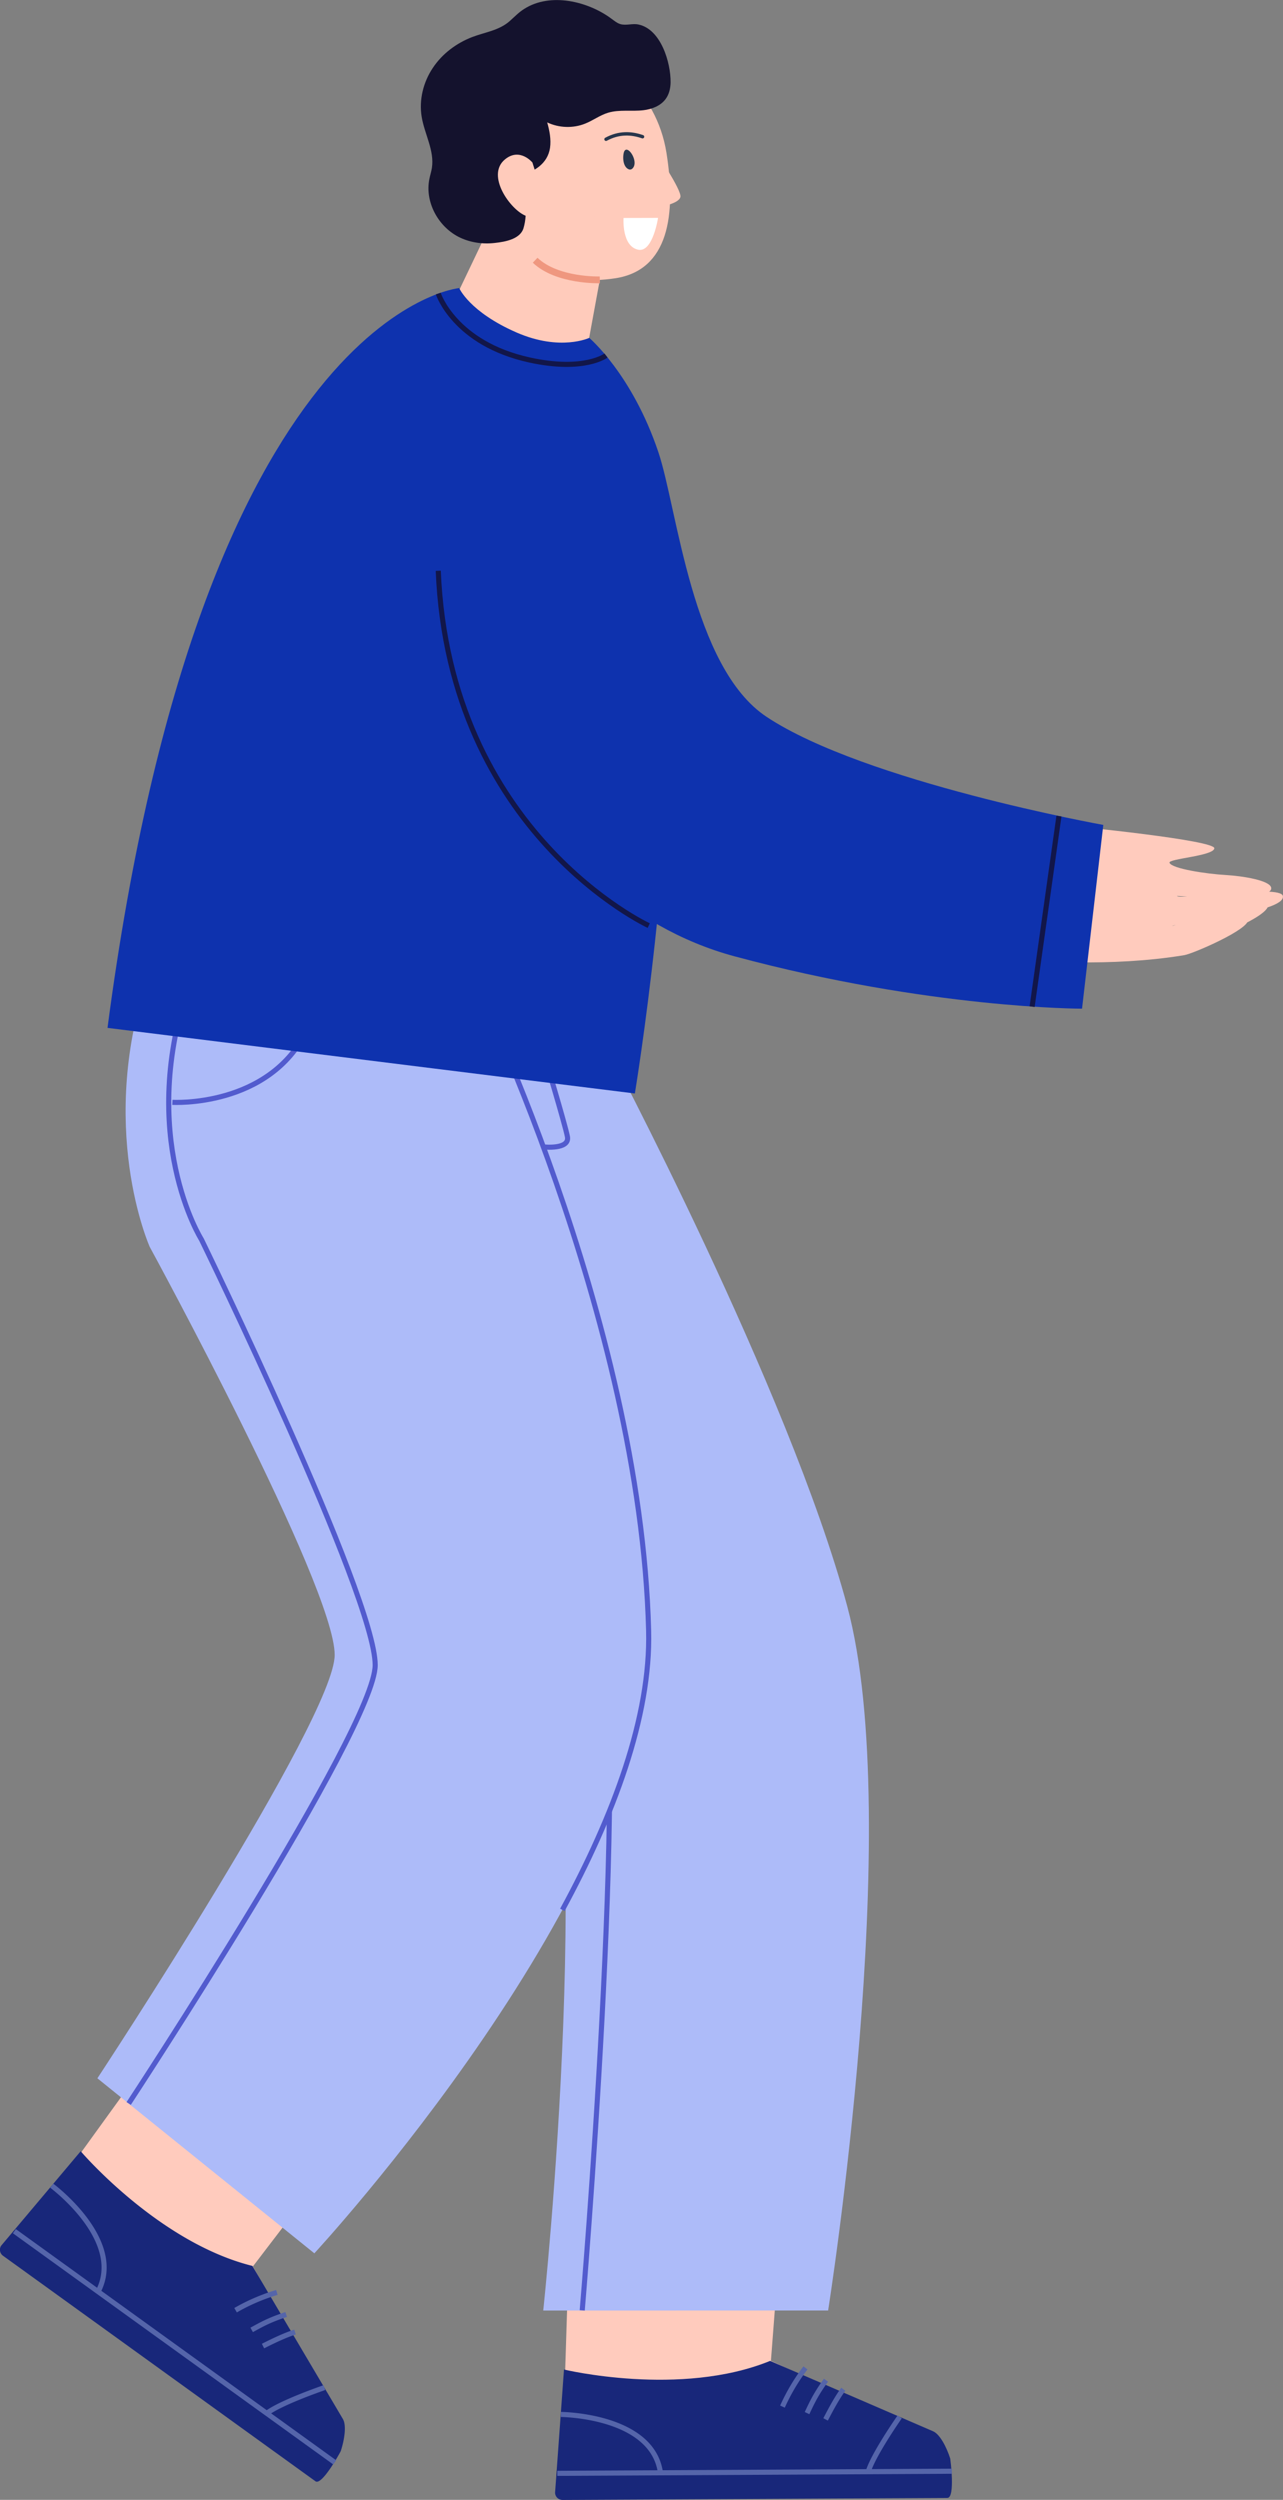 <svg xmlns="http://www.w3.org/2000/svg" width="189" height="368" fill="none"><rect width="100%" height="100%" fill="#808080" stroke="none"/><g clip-path="url(#a)"><path d="m84.588 306.647-1.342 42.676 1.387 13.428 50.751-.269a2.32 2.32 0 0 0 2.312-2.332c0-.957-.597-1.825-1.492-2.169l-22.639-10.437 3.416-44.411" fill="#FFCBBD"/><path d="M139.977 361.915c-.537-1.69-1.521-3.574-2.52-4.008l-24.011-10.363c-13.228 5.384-30.364 1.271-30.364 1.271l-1.313 18.124c0 .598.493 1.077 1.09 1.077l56.701-.3c1.193-.014.432-5.757.417-5.801Z" fill="#18277A"/><path d="M118.651 348.576a29.224 29.224 0 0 0-3.385 5.697M121.677 350.385c-1.386 1.929-1.953 3.051-2.788 4.845M124.229 351.716c-.94 1.271-1.879 3.036-2.61 4.441M82.098 364.097l58.118-.314M82.62 355.425s13.466.09 14.674 8.583M132.535 355.783s-3.878 5.533-4.639 8.075" stroke="#5565AA" stroke-width=".75" stroke-miterlimit="10"/><path d="M89.288 153.914s26.963 50.676 35.524 82.557c8.56 31.865-2.819 103.656-2.819 103.656H80.026s8.367-77.907-1.536-103.656c-9.902-25.75-45.367-93.488-45.367-93.488" fill="#ADBBF9"/><path d="M85.768 340.112s6.875-81.046 2.7-101.069c-4.192-20.022-33.199-66.617-33.199-66.617" stroke="#525BCE" stroke-width=".75" stroke-miterlimit="10"/><path d="m36.508 282.901-24.801 34.288-6.756 11.678 41.192 29.712a2.323 2.323 0 0 0 3.236-.523 2.326 2.326 0 0 0 .06-2.632l-12.185-21.787L64.74 297.69" fill="#FFCBBD"/><path d="M50.198 360.822c.552-1.675.865-3.798.313-4.725L37.18 333.562c-13.855-3.454-25.294-16.882-25.294-16.882L.193 330.557a1.08 1.08 0 0 0 .253 1.51l46.024 33.196c.954.703 3.713-4.381 3.728-4.441Z" fill="#18277A"/><path d="M40.788 337.466a28.404 28.404 0 0 0-6.085 2.617M42.16 340.71c-2.267.748-3.37 1.316-5.086 2.273M43.457 343.297c-1.506.479-3.296 1.346-4.713 2.064M2.117 328.449l47.187 34.033M7.62 321.75s10.826 8.014 6.83 15.596M47.783 351.477s-6.383 2.183-8.486 3.783" stroke="#5565AA" stroke-width=".75" stroke-miterlimit="10"/><path d="M22.056 142.968c-7.994 22.714 0 40.583 0 40.583s27.247 49.929 27.247 60.068c0 9.301-34.957 62.325-34.957 62.325l31.96 25.764s50.199-54.175 49.26-91.663c-1.179-46.355-26.338-97.077-26.338-97.077" fill="#ADBBF9"/><path d="M28.023 144.464c-7.994 22.714 1.655 38.011 1.655 38.011s25.592 52.501 25.592 62.639c0 9.301-36.315 64.539-36.315 64.539M82.844 281.151c7.487-13.772 13.034-28.396 12.706-41.106-1.178-46.355-26.337-97.077-26.337-97.077" stroke="#525BCE" stroke-width=".75" stroke-miterlimit="10"/><path d="M25.396 162.273s14.258.837 19.85-10.662M80.055 168.837s3.907.434 3.534-1.51c-.373-1.944-3.534-12.381-3.534-12.381" stroke="#525BCE" stroke-width=".75" stroke-miterlimit="10"/><path fill-rule="evenodd" clip-rule="evenodd" d="M98.176 22.49c1.461 9.151.313 17.241-7.487 18.467-7.8 1.212-18.627-1.017-20.745-14.056-1.491-9.151 3.669-17.57 11.469-18.781 7.8-1.226 15.301 5.219 16.763 14.37Z" fill="#FFCBBB"/><path d="M91.867 22.58c-.164.837-.015 2.003.73 2.332a.5.5 0 0 0 .582-.12c1.059-1.047-.97-3.962-1.312-2.213Z" fill="#28364C"/><path d="M89.272 20.5c1.923-1.046 3.758-.941 5.383-.373" stroke="#28364C" stroke-width=".5" stroke-miterlimit="10" stroke-linecap="round" stroke-linejoin="round"/><path d="m96.938 32.075-5.085.015s-.298 4.231 2.222 4.68c2.103.344 2.863-4.695 2.863-4.695Z" fill="#fff"/><path fill-rule="evenodd" clip-rule="evenodd" d="M86.559 50.99s-6.07 1.047-11.782-.508c-6.741-1.839-8.65-4.59-8.65-4.59l9.336-19.544 14.421 6.55L86.56 50.99Z" fill="#FFCBBB"/><path d="M88.362 41.197s-6.279.209-9.53-2.887" stroke="#EF977F" stroke-miterlimit="10"/><path fill-rule="evenodd" clip-rule="evenodd" d="M96.535 22.22s3.893 5.743 3.699 6.76c-.194 1.016-3.028 1.465-3.028 1.465" fill="#FFCBBB"/><path d="M75.552 35.155c-.85.374-1.864.524-2.685.613-1.834.21-3.728-.075-5.368-.927-2.998-1.57-4.922-5.144-4.25-8.478.103-.539.282-1.077.372-1.63.403-2.557-1.089-4.995-1.506-7.552-.403-2.482.238-5.084 1.64-7.177 1.387-2.094 3.49-3.664 5.831-4.56 1.865-.704 3.908-.958 5.459-2.304.716-.628 1.372-1.33 2.192-1.839 3.878-2.452 9.41-1.107 12.87 1.48.418.3.82.643 1.313.778.85.224 1.745-.135 2.61.045 3.326.673 4.787 5.592 4.757 8.538-.015.867-.224 1.765-.746 2.453-.745 1.001-2.013 1.48-3.25 1.63-1.73.209-3.52-.135-5.22.373-1.194.36-2.208 1.137-3.37 1.6-1.776.718-3.863.643-5.593-.18.343 1.212.596 2.498.417 3.754-.358 2.348-2.341 3.514-4.444 4.097.7 2.378 1.267 5.354.522 7.776-.239.718-.835 1.196-1.551 1.51Z" fill="#14122D"/><path d="M78.43 23.925s-1.864-2.273-4.056-.449c-2.834 2.363.85 7.462 3.102 8.3 2.237.837 2.908-1.66 2.908-1.66" fill="#FFCBBB"/><path d="M154.891 121.316c4.385.374 24.175 2.392 23.996 3.574-.164 1.136-6.86 1.51-6.606 2.123.358.867 5.398 1.63 8.277 1.795 2.55.149 6.636.807 6.711 1.928.149 2.139-13.87 1.152-13.87 1.152.045.643 15.272-1.765 15.585.015.447 2.557-15.779 3.813-16.301 4.426 0 0 13.766-5.009 14.109-3.11.328 1.899-11.857 6.669-15.734 6.744 3.176-.658 12.542-5.952 12.781-4.561.238 1.376-8.039 4.979-9.381 5.204-11.081 1.839-22.415.747-22.415.747" fill="#FFCBBD"/><path d="M86.812 49.735s-4.25 2.019-10.693-.778c-6.995-3.05-8.471-6.55-8.471-6.55s-37.94 3.365-51.81 108.905l77.685 9.66s6.249-37.727 5.25-68.247c-.627-19.439-8.158-34.571-11.961-42.99Z" fill="#0E32AE"/><path d="M64.01 91.978s11.946 40.134 44.219 48.807c28.753 7.731 51.168 7.701 51.168 7.701l3.132-27.05s-35.136-6.325-49.603-15.91c-11.006-7.298-13.153-30.7-15.942-38.969-3.863-11.484-10.186-16.822-10.186-16.822" fill="#0E32AE"/><path d="M64.56 43.215s2.387 7.357 13.453 9.78c8.083 1.764 11.26-.658 11.26-.658M95.566 136.255S66.14 122.632 64.56 84.023M155.995 120.135l-3.952 28.052" stroke="#121649" stroke-width=".75" stroke-miterlimit="10"/></g><defs><clipPath id="a"><path fill="#fff" d="M0 0h189v368H0z"/></clipPath></defs></svg>